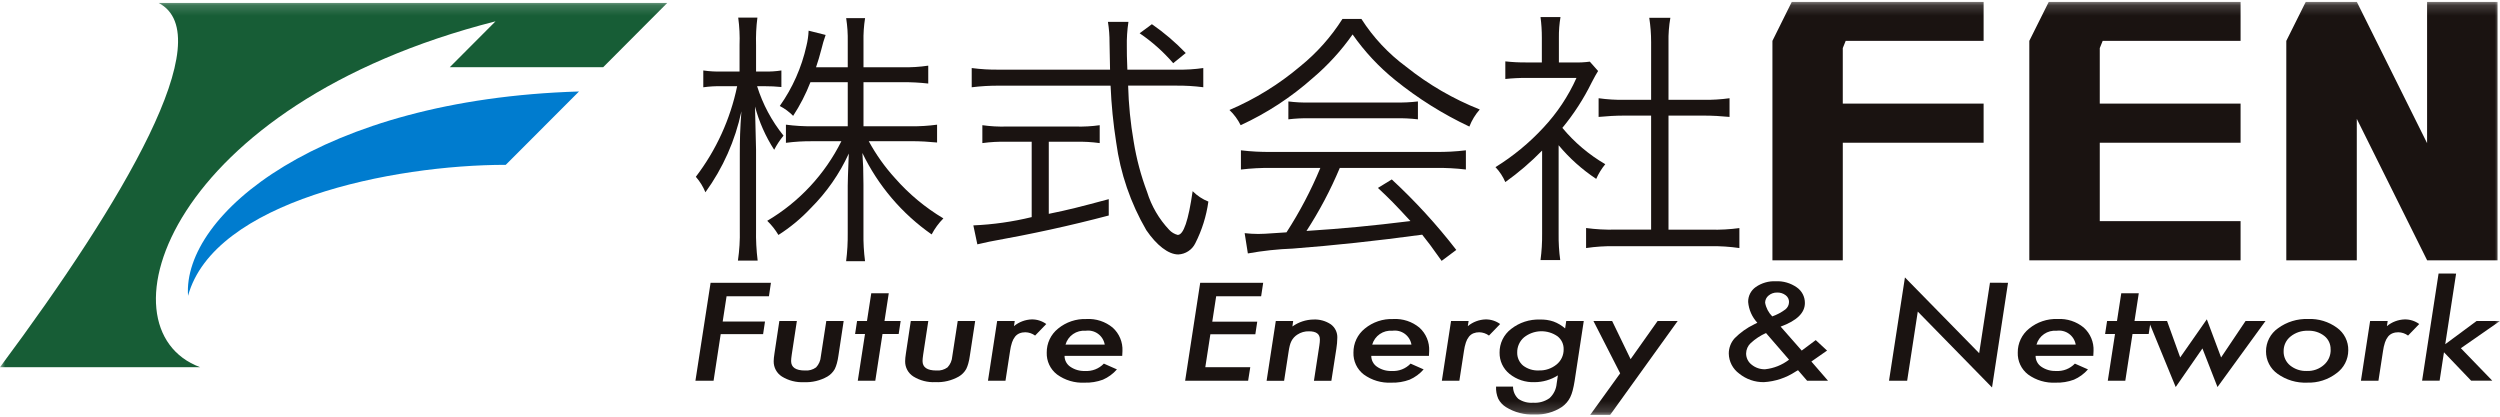<svg width="240" height="40" viewBox="0 0 240 40" fill="none" xmlns="http://www.w3.org/2000/svg">
<g clip-path="url(#clip0_490_2702)">
<mask id="mask0_490_2702" style="mask-type:luminance" maskUnits="userSpaceOnUse" x="0" y="0" width="240" height="40">
<path d="M240 0.165H0V39.835H240V0.165Z" fill="white"/>
</mask>
<g mask="url(#mask0_490_2702)">
<path d="M15.232 0.284C21.215 3.431 11.883 19.278 0 35.249H19.207C9.229 31.545 16.154 10.05 47.573 2.046L43.181 6.449H57.909L64.055 0.284H15.232Z" fill="#175D36"/>
<path d="M18.051 28.401C20.52 19.342 37.632 15.824 48.553 15.824L55.584 8.782C30.732 9.533 17.508 20.601 18.052 28.401" fill="#007CCF"/>
<path d="M81.384 7.891V12.122H78.008C77.152 12.133 76.297 12.081 75.449 11.968V13.711C76.297 13.599 77.152 13.548 78.008 13.557H80.772C79.187 16.738 76.715 19.392 73.654 21.198C74.071 21.601 74.433 22.058 74.729 22.556C75.864 21.833 76.904 20.971 77.826 19.989C79.35 18.473 80.59 16.695 81.484 14.739C81.407 16.559 81.382 17.586 81.382 17.816V22.355C81.393 23.263 81.342 24.171 81.228 25.072H83.044C82.928 24.18 82.877 23.28 82.892 22.38V17.738C82.892 17.147 82.866 16.507 82.866 16.046C82.815 15.2 82.815 15.2 82.789 14.687C84.296 17.821 86.587 20.514 89.439 22.504C89.735 21.938 90.115 21.419 90.565 20.966C88.83 19.933 87.267 18.633 85.934 17.116C84.948 16.035 84.097 14.839 83.4 13.553H87.451C88.372 13.553 89.165 13.604 89.959 13.681V11.969C89.136 12.081 88.307 12.132 87.477 12.123H82.895V7.891H86.629C87.458 7.883 88.287 7.926 89.112 8.02V6.302C88.29 6.425 87.459 6.477 86.629 6.456H82.895V3.995C82.878 3.24 82.929 2.485 83.048 1.739H81.231C81.349 2.494 81.4 3.258 81.384 4.021V6.456H78.339C78.519 5.943 78.697 5.328 78.851 4.739C78.961 4.27 79.098 3.808 79.261 3.355L77.627 2.944C77.607 3.437 77.536 3.927 77.417 4.405C76.955 6.479 76.086 8.44 74.859 10.174C75.334 10.419 75.767 10.74 76.142 11.122C76.806 10.106 77.362 9.023 77.802 7.891H81.384ZM73.427 8.276C73.957 8.275 74.487 8.3 75.014 8.354V6.764C74.489 6.846 73.958 6.88 73.427 6.867H72.582V4.328C72.555 3.446 72.598 2.563 72.711 1.688H70.868C70.988 2.563 71.031 3.446 70.997 4.328V6.867H69.307C68.708 6.884 68.109 6.85 67.516 6.764V8.379C68.109 8.296 68.708 8.262 69.307 8.276H70.767C70.112 11.436 68.757 14.407 66.8 16.972C67.187 17.413 67.499 17.915 67.72 18.459C69.403 16.138 70.58 13.491 71.175 10.687C71.047 12.379 71.021 13.456 71.021 14.762V22.044C71.045 23.039 70.984 24.034 70.841 25.018H72.735C72.613 24.032 72.561 23.038 72.581 22.044V14.379C72.531 12.123 72.531 12.123 72.48 10.226C72.873 11.698 73.494 13.099 74.321 14.379C74.571 13.896 74.871 13.441 75.217 13.021C74.082 11.612 73.222 10.004 72.683 8.278L73.427 8.276Z" fill="#1A1311"/>
<path d="M108.227 6.686C108.176 5.532 108.176 5.02 108.176 4.481C108.159 3.684 108.211 2.886 108.33 2.097H106.361C106.468 2.759 106.52 3.427 106.515 4.097C106.54 5.892 106.54 5.892 106.565 6.686H95.919C95.038 6.699 94.157 6.647 93.284 6.532V8.378C94.158 8.27 95.038 8.219 95.919 8.224H106.615C106.691 10.045 106.87 11.86 107.153 13.66C107.553 16.634 108.536 19.5 110.045 22.094C111.043 23.555 112.169 24.428 113.116 24.428C113.46 24.411 113.793 24.303 114.08 24.113C114.368 23.924 114.599 23.66 114.75 23.351C115.387 22.097 115.811 20.746 116.004 19.352C115.437 19.127 114.923 18.786 114.494 18.352C114.086 21.174 113.625 22.553 113.06 22.553C112.747 22.472 112.463 22.303 112.243 22.065C111.266 21.03 110.539 19.785 110.12 18.425C109.532 16.865 109.102 15.251 108.836 13.605C108.527 11.826 108.348 10.026 108.3 8.22H112.88C113.761 8.21 114.642 8.262 115.516 8.375V6.532C114.694 6.65 113.864 6.702 113.033 6.686H108.227ZM99.042 13.608V20.842C97.205 21.29 95.33 21.556 93.441 21.637L93.825 23.457C94.132 23.38 94.618 23.277 94.977 23.2C99.224 22.431 102.654 21.684 106.44 20.688V19.119C103.677 19.862 102.577 20.145 100.683 20.529V13.608H103.293C104.055 13.59 104.816 13.633 105.571 13.737V12.019C104.808 12.127 104.037 12.17 103.266 12.148H96.639C95.859 12.171 95.079 12.128 94.306 12.019V13.737C95.069 13.633 95.839 13.59 96.609 13.608H99.042ZM113.831 5.091C112.844 4.061 111.756 3.133 110.582 2.323L109.405 3.194C110.6 4.006 111.684 4.971 112.628 6.066L113.831 5.091Z" fill="#1A1311"/>
<path d="M126.753 16.122C125.859 18.277 124.771 20.346 123.504 22.305C121.201 22.459 121.201 22.459 120.792 22.459C120.356 22.458 119.92 22.432 119.487 22.383L119.794 24.33C121.223 24.073 122.668 23.917 124.119 23.863C128.11 23.555 131.974 23.144 136.529 22.529C137.066 23.197 137.399 23.632 138.396 25.043L139.804 23.993C137.931 21.569 135.859 19.306 133.611 17.226L132.281 18.042C133.407 19.092 133.868 19.559 135.402 21.222C131.615 21.688 128.955 21.94 125.423 22.17C126.666 20.252 127.737 18.227 128.621 16.119H137.808C138.783 16.107 139.757 16.158 140.725 16.273V14.43C139.757 14.547 138.783 14.598 137.808 14.584H122.045C121.071 14.598 120.096 14.546 119.129 14.43V16.276C120.096 16.16 121.071 16.108 122.045 16.122H126.753ZM128.877 1.816C127.778 3.549 126.404 5.09 124.808 6.379C122.768 8.102 120.483 9.511 118.027 10.559C118.47 10.978 118.834 11.473 119.103 12.019C121.615 10.863 123.943 9.342 126.011 7.506C127.465 6.277 128.755 4.865 129.849 3.306C131 4.953 132.378 6.429 133.943 7.69C136.128 9.456 138.518 10.954 141.06 12.151C141.292 11.55 141.63 10.994 142.057 10.511C139.513 9.501 137.133 8.118 134.995 6.409C133.292 5.155 131.833 3.598 130.693 1.816H128.877ZM123.682 11.456C124.345 11.376 125.012 11.342 125.679 11.353H133.972C134.69 11.338 135.408 11.373 136.121 11.456V9.738C135.408 9.822 134.69 9.857 133.972 9.841H125.707C125.031 9.858 124.355 9.823 123.685 9.738L123.682 11.456Z" fill="#1A1311"/>
<path d="M149.628 13.942C150.667 15.189 151.882 16.277 153.236 17.173C153.461 16.666 153.754 16.191 154.106 15.762C152.54 14.85 151.145 13.67 149.986 12.276C151.092 10.939 152.037 9.476 152.801 7.918C153.082 7.379 153.236 7.102 153.416 6.816L152.622 5.918C152.13 5.984 151.634 6.01 151.138 5.995H149.654V3.635C149.644 2.966 149.696 2.297 149.808 1.637H147.889C147.976 2.291 148.019 2.95 148.017 3.61V5.994H146.507C145.84 6 145.174 5.966 144.511 5.892V7.583C145.191 7.51 145.875 7.475 146.559 7.481H151.342C150.556 9.235 149.484 10.846 148.17 12.249C146.814 13.717 145.265 14.994 143.565 16.044C143.963 16.462 144.284 16.948 144.511 17.479C145.775 16.577 146.957 15.564 148.043 14.453V22.427C148.053 23.276 148.002 24.124 147.889 24.966H149.782C149.668 24.133 149.616 23.293 149.628 22.453V13.942ZM158.507 9.584H155.973C155.135 9.598 154.296 9.546 153.466 9.43V11.225C154.258 11.148 155.099 11.097 155.973 11.097H158.507V22.044H155.027C154.103 22.065 153.18 22.013 152.264 21.89V23.813C153.17 23.679 154.085 23.619 155.001 23.633H164.218C165.143 23.62 166.067 23.68 166.981 23.813V21.896C166.066 22.019 165.142 22.071 164.218 22.05H160.176V11.097H163.528C164.424 11.097 165.242 11.148 166.036 11.225V9.43C165.205 9.545 164.367 9.597 163.528 9.584H160.176V4.045C160.16 3.263 160.22 2.481 160.355 1.711H158.329C158.448 2.483 158.508 3.263 158.508 4.045L158.507 9.584Z" fill="#1A1311"/>
<path d="M177.536 3.925H190.427V0.165H172.019L170.153 3.923V24.995H176.908V13.7H190.427V9.945H176.907V4.616L177.186 3.923L177.536 3.925Z" fill="#1A1311"/>
<path d="M208.277 0.165H196.689L194.814 3.923V24.995H215.096V21.227H201.578V13.7H215.096V9.944H201.578V4.618L201.857 3.925H215.096V0.165H208.277Z" fill="#1A1311"/>
<path d="M239.767 24.995V0.165H233V13.743L226.248 0.165H221.36L219.485 3.925V24.995H226.252V11.409L233.008 24.995H239.767Z" fill="#1A1311"/>
<path d="M74.01 27.146L73.818 28.444H69.75L69.378 30.868H73.44L73.258 32.075H69.188L68.503 36.551H66.761L68.217 27.146H74.01Z" fill="#1A1311"/>
<path d="M80.992 30.813L80.487 34.155C80.453 34.406 80.403 34.654 80.335 34.898C80.285 35.08 80.219 35.258 80.138 35.428C79.968 35.729 79.721 35.98 79.423 36.154C78.74 36.54 77.963 36.725 77.179 36.689C76.436 36.727 75.699 36.538 75.065 36.148C74.818 35.992 74.616 35.775 74.477 35.517C74.339 35.261 74.269 34.972 74.274 34.68C74.274 34.587 74.28 34.477 74.293 34.351C74.305 34.225 74.324 34.081 74.35 33.919L74.817 30.819H76.498L76.008 34.038C75.987 34.176 75.972 34.297 75.962 34.401C75.953 34.505 75.947 34.591 75.947 34.66C75.947 35.265 76.391 35.568 77.278 35.568C77.658 35.599 78.036 35.493 78.344 35.269C78.613 34.983 78.774 34.611 78.8 34.219L79.325 30.815L80.992 30.813Z" fill="#1A1311"/>
<path d="M84.72 32.062L84.028 36.551H82.347L83.04 32.062H82.089L82.279 30.813H83.23L83.641 28.151H85.322L84.911 30.818H86.463L86.273 32.066L84.72 32.062Z" fill="#1A1311"/>
<path d="M93.616 30.813L93.106 34.151C93.073 34.402 93.022 34.651 92.955 34.895C92.905 35.077 92.839 35.254 92.758 35.424C92.588 35.725 92.341 35.976 92.043 36.15C91.36 36.536 90.582 36.722 89.799 36.686C89.055 36.723 88.318 36.534 87.685 36.144C87.438 35.988 87.235 35.771 87.097 35.514C86.958 35.257 86.888 34.968 86.894 34.676C86.894 34.583 86.899 34.474 86.912 34.347C86.925 34.221 86.944 34.078 86.969 33.916L87.436 30.816H89.117L88.625 34.038C88.604 34.176 88.589 34.297 88.579 34.401C88.57 34.505 88.564 34.591 88.564 34.66C88.564 35.265 89.008 35.568 89.896 35.568C90.275 35.599 90.652 35.493 90.96 35.269C91.23 34.983 91.391 34.612 91.417 34.219L91.942 30.815L93.616 30.813Z" fill="#1A1311"/>
<path d="M97.415 30.815L97.34 31.308C97.825 30.908 98.429 30.68 99.058 30.662C99.555 30.658 100.04 30.814 100.442 31.106L99.37 32.215C99.099 32.015 98.773 31.904 98.436 31.897C98.243 31.894 98.052 31.928 97.873 31.999C97.708 32.067 97.562 32.176 97.45 32.315C97.319 32.482 97.219 32.671 97.154 32.873C97.066 33.139 97.004 33.412 96.967 33.689L96.526 36.553H94.845L95.727 30.815H97.415Z" fill="#1A1311"/>
<path d="M102.197 34.164C102.195 34.37 102.245 34.572 102.341 34.753C102.436 34.935 102.575 35.09 102.745 35.205C103.16 35.49 103.657 35.634 104.16 35.613C104.495 35.635 104.831 35.583 105.144 35.461C105.457 35.339 105.739 35.15 105.971 34.907L107.225 35.462C106.855 35.886 106.395 36.223 105.879 36.449C105.319 36.656 104.725 36.753 104.129 36.735C103.18 36.785 102.243 36.508 101.475 35.949C101.155 35.703 100.899 35.384 100.727 35.019C100.555 34.653 100.473 34.253 100.486 33.849C100.481 33.408 100.576 32.971 100.764 32.572C100.953 32.173 101.23 31.822 101.575 31.546C102.342 30.916 103.313 30.589 104.305 30.627C105.219 30.575 106.118 30.871 106.823 31.455C107.133 31.736 107.378 32.082 107.539 32.469C107.701 32.855 107.775 33.272 107.756 33.691C107.756 33.788 107.748 33.946 107.733 34.166L102.197 34.164ZM106.054 33.079C105.982 32.662 105.75 32.29 105.408 32.042C105.065 31.794 104.639 31.69 104.221 31.752C103.795 31.715 103.369 31.827 103.017 32.069C102.665 32.311 102.407 32.668 102.289 33.079H106.054Z" fill="#1A1311"/>
<path d="M121.266 27.146L121.069 28.444H116.752L116.378 30.881H120.695L120.513 32.087H116.196L115.709 35.254H120.026L119.82 36.551H113.773L115.219 27.146H121.266Z" fill="#1A1311"/>
<path d="M124.145 30.813L124.07 31.343C124.658 30.921 125.361 30.688 126.085 30.673C126.681 30.643 127.271 30.807 127.766 31.14C127.965 31.288 128.126 31.482 128.233 31.705C128.34 31.929 128.392 32.176 128.382 32.424C128.377 32.775 128.347 33.126 128.291 33.474L127.811 36.556H126.138L126.655 33.181C126.676 33.055 126.689 32.947 126.697 32.847C126.705 32.747 126.709 32.662 126.709 32.585C126.709 32.064 126.359 31.804 125.659 31.805C125.265 31.794 124.877 31.905 124.548 32.121C124.31 32.271 124.115 32.481 123.984 32.73C123.911 32.873 123.855 33.023 123.818 33.178C123.768 33.38 123.73 33.584 123.701 33.79L123.275 36.556H121.594L122.476 30.818L124.145 30.813Z" fill="#1A1311"/>
<path d="M131.642 34.164C131.641 34.37 131.69 34.572 131.786 34.753C131.881 34.935 132.02 35.09 132.19 35.205C132.605 35.49 133.102 35.634 133.605 35.613C133.94 35.635 134.276 35.583 134.589 35.461C134.902 35.339 135.184 35.15 135.416 34.907L136.67 35.462C136.3 35.886 135.84 36.223 135.324 36.449C134.764 36.656 134.17 36.753 133.574 36.735C132.625 36.785 131.688 36.508 130.92 35.949C130.6 35.703 130.344 35.384 130.172 35.019C130.001 34.653 129.918 34.253 129.931 33.849C129.926 33.408 130.021 32.971 130.209 32.572C130.398 32.173 130.675 31.822 131.02 31.546C131.787 30.916 132.758 30.589 133.75 30.627C134.664 30.575 135.563 30.871 136.268 31.455C136.578 31.736 136.823 32.082 136.984 32.469C137.146 32.855 137.22 33.272 137.201 33.691C137.201 33.788 137.194 33.946 137.178 34.166L131.642 34.164ZM135.499 33.079C135.427 32.663 135.195 32.291 134.853 32.042C134.51 31.794 134.084 31.69 133.666 31.752C133.24 31.715 132.814 31.827 132.462 32.069C132.109 32.311 131.851 32.668 131.733 33.079H135.499Z" fill="#1A1311"/>
<path d="M140.986 30.815L140.91 31.308C141.396 30.908 142 30.68 142.629 30.662C143.126 30.659 143.611 30.814 144.014 31.106L142.942 32.215C142.671 32.015 142.345 31.904 142.008 31.897C141.816 31.894 141.625 31.929 141.446 31.999C141.281 32.067 141.136 32.176 141.024 32.315C140.892 32.482 140.792 32.671 140.727 32.873C140.64 33.139 140.577 33.412 140.541 33.689L140.099 36.553H138.418L139.3 30.815H140.986Z" fill="#1A1311"/>
<path d="M152.042 30.813L151.16 36.595C151.113 36.898 151.051 37.198 150.974 37.495C150.917 37.718 150.839 37.934 150.74 38.142C150.556 38.508 150.284 38.824 149.951 39.062C149.167 39.579 148.241 39.835 147.303 39.793C146.345 39.837 145.396 39.591 144.58 39.087C144.262 38.892 144.005 38.614 143.834 38.283C143.674 37.916 143.601 37.516 143.622 37.116H145.25C145.249 37.338 145.295 37.558 145.384 37.761C145.473 37.964 145.604 38.146 145.768 38.296C146.185 38.573 146.683 38.703 147.182 38.663C147.742 38.702 148.299 38.546 148.757 38.221C149.152 37.857 149.397 37.357 149.441 36.821L149.557 36.036C148.888 36.459 148.113 36.685 147.322 36.688C146.448 36.722 145.591 36.439 144.91 35.89C144.608 35.645 144.365 35.334 144.2 34.982C144.036 34.63 143.953 34.244 143.959 33.855C143.953 33.417 144.05 32.983 144.242 32.588C144.434 32.194 144.715 31.85 145.063 31.583C145.852 30.962 146.835 30.64 147.839 30.676C148.278 30.661 148.716 30.725 149.133 30.865C149.543 31.016 149.922 31.241 150.252 31.529L150.358 30.816L152.042 30.813ZM150.11 33.537C150.117 33.295 150.068 33.056 149.965 32.838C149.862 32.62 149.708 32.429 149.518 32.281C149.042 31.951 148.473 31.782 147.895 31.801C147.317 31.82 146.76 32.025 146.307 32.385C146.097 32.564 145.929 32.788 145.816 33.04C145.703 33.291 145.647 33.565 145.652 33.841C145.646 34.079 145.693 34.315 145.791 34.533C145.888 34.75 146.034 34.942 146.216 35.095C146.647 35.424 147.181 35.589 147.722 35.562C148.343 35.587 148.952 35.383 149.434 34.989C149.649 34.814 149.823 34.591 149.94 34.339C150.057 34.087 150.115 33.811 150.11 33.533" fill="#1A1311"/>
<path d="M161.059 30.813L154.571 39.835H152.654L155.536 35.839L152.969 30.813H154.764L156.537 34.479L159.132 30.813H161.059Z" fill="#1A1311"/>
<path d="M173.892 34.706L175.489 36.551H173.484L172.61 35.54L172.367 35.68C171.462 36.275 170.415 36.622 169.334 36.686C168.474 36.699 167.636 36.41 166.967 35.869C166.662 35.648 166.413 35.359 166.238 35.025C166.064 34.691 165.97 34.321 165.963 33.944C165.961 33.397 166.165 32.869 166.533 32.464C167.076 31.919 167.707 31.47 168.4 31.137L168.705 30.984C168.197 30.436 167.887 29.736 167.823 28.992C167.817 28.711 167.881 28.433 168.008 28.182C168.136 27.932 168.323 27.716 168.553 27.555C169.116 27.163 169.793 26.969 170.478 27C171.194 26.969 171.899 27.174 172.486 27.584C172.731 27.752 172.93 27.977 173.067 28.241C173.203 28.504 173.273 28.797 173.269 29.094C173.269 30.036 172.493 30.79 170.941 31.354L172.965 33.656L174.311 32.65L175.398 33.656L173.892 34.706ZM170.134 30.375C170.583 30.218 171.007 29.994 171.389 29.711C171.499 29.626 171.589 29.517 171.651 29.392C171.712 29.268 171.745 29.131 171.746 28.992C171.748 28.865 171.72 28.74 171.663 28.626C171.606 28.513 171.523 28.415 171.42 28.34C171.186 28.162 170.897 28.072 170.603 28.084C170.305 28.077 170.015 28.178 169.786 28.37C169.682 28.452 169.598 28.557 169.54 28.676C169.482 28.795 169.452 28.926 169.451 29.059C169.54 29.556 169.779 30.015 170.136 30.373M169.535 31.97C168.997 32.212 168.502 32.538 168.068 32.938C167.93 33.066 167.82 33.221 167.744 33.393C167.669 33.565 167.629 33.75 167.627 33.938C167.627 34.145 167.675 34.35 167.767 34.536C167.86 34.722 167.994 34.884 168.159 35.01C168.523 35.306 168.982 35.462 169.451 35.449C170.287 35.361 171.083 35.042 171.749 34.529L169.535 31.97Z" fill="#1A1311"/>
<path d="M192.771 27.146L191.235 37.197L184.107 29.912L183.087 36.55H181.345L182.874 26.633L190.001 33.906L191.036 27.145L192.771 27.146Z" fill="#1A1311"/>
<path d="M195.417 34.164C195.416 34.369 195.465 34.572 195.56 34.753C195.656 34.935 195.795 35.09 195.964 35.205C196.379 35.49 196.876 35.633 197.379 35.613C197.714 35.635 198.049 35.583 198.362 35.461C198.675 35.339 198.957 35.15 199.189 34.908L200.445 35.462C200.074 35.886 199.614 36.223 199.098 36.449C198.539 36.656 197.945 36.753 197.348 36.735C196.4 36.785 195.463 36.508 194.694 35.95C194.374 35.703 194.118 35.384 193.946 35.019C193.774 34.654 193.691 34.253 193.705 33.849C193.699 33.408 193.794 32.971 193.983 32.572C194.171 32.173 194.448 31.822 194.793 31.546C195.562 30.914 196.535 30.586 197.529 30.624C198.443 30.573 199.342 30.869 200.047 31.453C200.357 31.734 200.602 32.08 200.763 32.466C200.925 32.853 200.999 33.27 200.98 33.688C200.98 33.785 200.973 33.944 200.957 34.163L195.417 34.164ZM199.268 33.079C199.196 32.662 198.964 32.29 198.621 32.042C198.278 31.794 197.852 31.69 197.433 31.752C197.008 31.715 196.582 31.827 196.23 32.069C195.878 32.311 195.62 32.668 195.502 33.079H199.268Z" fill="#1A1311"/>
<path d="M204.721 32.062L204.029 36.551H202.348L203.041 32.062H202.09L202.28 30.813H203.231L203.642 28.151H205.323L204.912 30.818H206.464L206.274 32.066L204.721 32.062Z" fill="#1A1311"/>
<path d="M217.489 30.813L212.879 37.155L211.433 33.45L208.867 37.155L206.265 30.813H208.037L209.299 34.314L211.856 30.654L213.225 34.314L215.576 30.813H217.489Z" fill="#1A1311"/>
<path d="M225.434 33.628C225.434 34.06 225.331 34.487 225.132 34.872C224.934 35.256 224.646 35.588 224.293 35.839C223.491 36.451 222.502 36.767 221.493 36.733C220.477 36.778 219.475 36.48 218.648 35.888C218.303 35.645 218.021 35.322 217.828 34.946C217.634 34.571 217.535 34.154 217.538 33.731C217.536 33.297 217.639 32.868 217.839 32.482C218.039 32.096 218.33 31.764 218.686 31.515C219.522 30.9 220.541 30.587 221.578 30.624C222.572 30.581 223.551 30.877 224.354 31.466C224.696 31.712 224.973 32.037 225.161 32.414C225.349 32.791 225.443 33.206 225.434 33.628ZM223.738 33.561C223.748 33.311 223.699 33.062 223.594 32.834C223.49 32.606 223.333 32.407 223.137 32.251C222.688 31.902 222.13 31.725 221.563 31.752C220.957 31.728 220.362 31.925 219.89 32.306C219.679 32.474 219.51 32.689 219.396 32.932C219.281 33.176 219.224 33.443 219.228 33.713C219.22 33.974 219.271 34.233 219.379 34.471C219.487 34.709 219.649 34.919 219.851 35.084C220.307 35.45 220.88 35.638 221.464 35.613C222.063 35.636 222.648 35.427 223.097 35.03C223.307 34.847 223.474 34.621 223.586 34.366C223.698 34.111 223.752 33.835 223.744 33.556" fill="#1A1311"/>
<path d="M229.218 30.815L229.142 31.308C229.628 30.908 230.233 30.68 230.862 30.662C231.359 30.658 231.844 30.814 232.246 31.106L231.174 32.215C230.903 32.015 230.577 31.904 230.24 31.897C230.048 31.894 229.856 31.928 229.677 31.999C229.512 32.067 229.366 32.176 229.254 32.315C229.123 32.482 229.023 32.671 228.958 32.873C228.87 33.139 228.808 33.412 228.771 33.689L228.33 36.553H226.649L227.531 30.815H229.218Z" fill="#1A1311"/>
<path d="M235.786 26.263L234.744 33.043L237.756 30.813H240L236.242 33.428L239.262 36.547H237.231L234.621 33.818L234.203 36.547H232.521L234.103 26.258L235.786 26.263Z" fill="#1A1311"/>
</g>
</g>
<defs>
<clipPath id="clip0_490_2702">
<rect width="240" height="39.669" fill="white" transform="translate(0 0.165)"/>
</clipPath>
</defs>
</svg>
